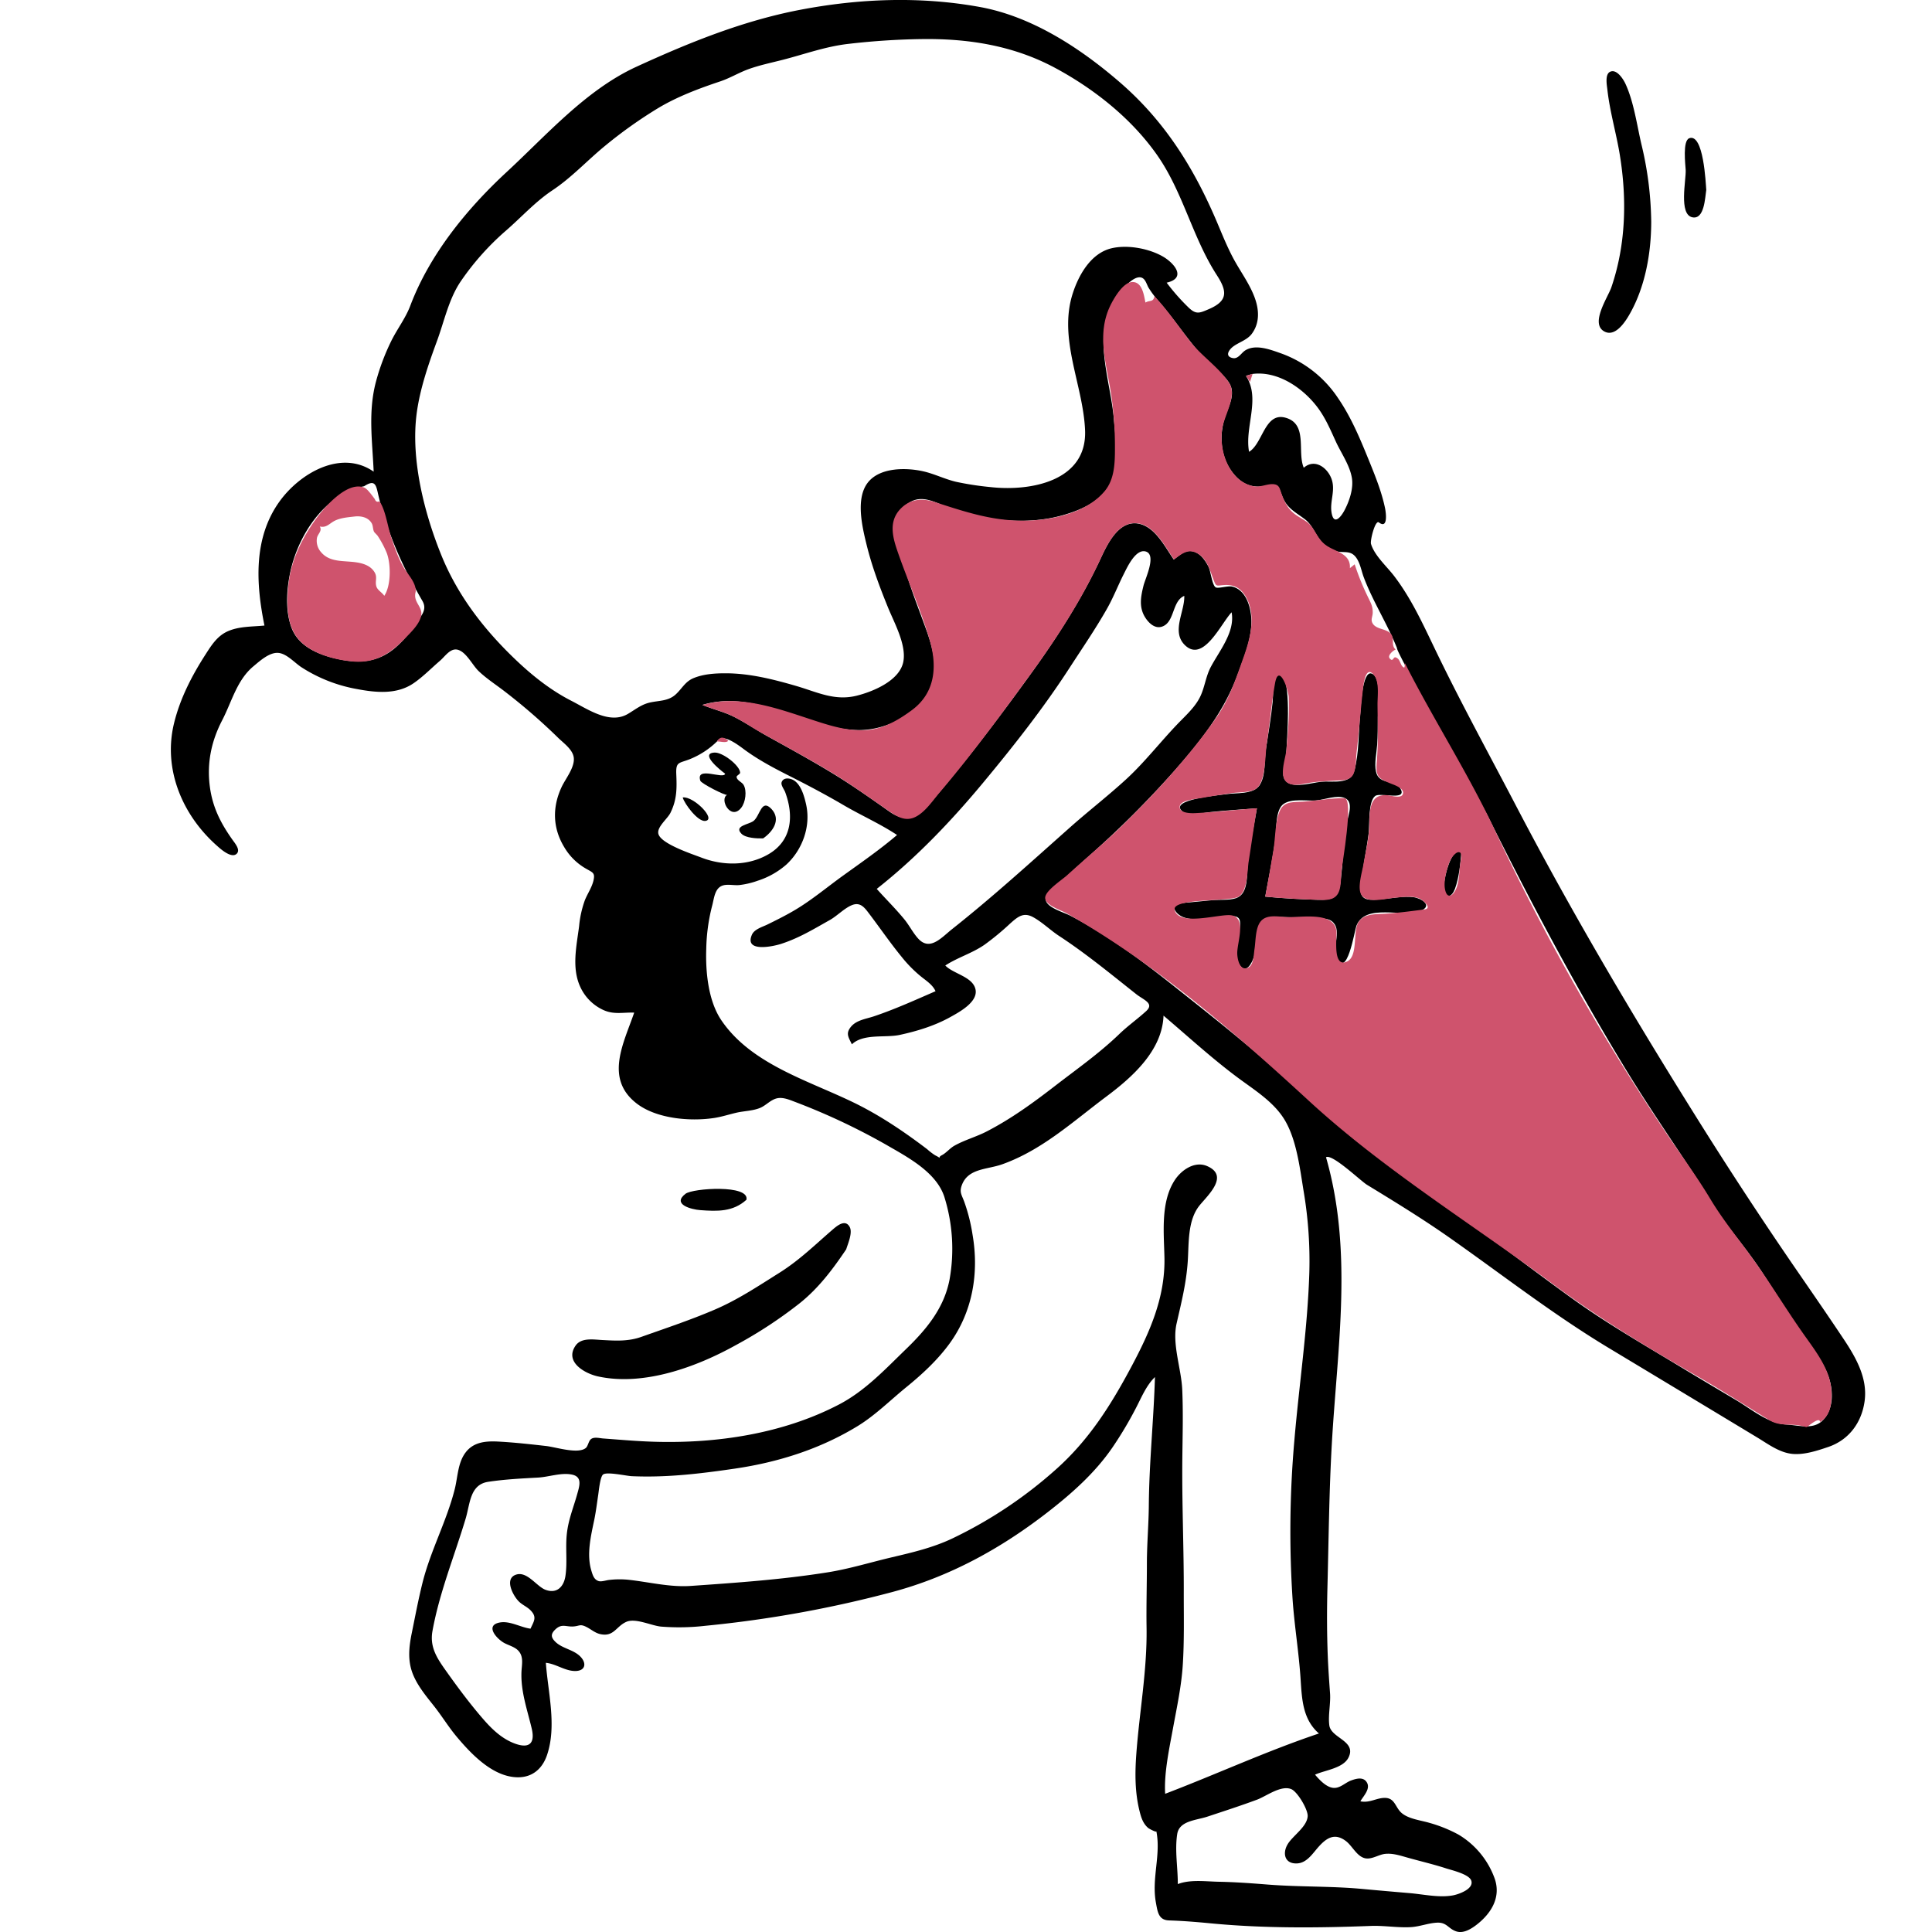<svg id="Capa_1" data-name="Capa 1" xmlns="http://www.w3.org/2000/svg" viewBox="0 0 1000 1000"><title>Mesa de trabajo 11</title><path d="M686.34,599c14,48.6,5.94,98,3.06,147.44-1.45,25-1.67,50.15-2.32,75.18-.31,12.16-.29,24.34.21,36.5.26,6.12.7,12.22,1.14,18.32.38,5.4-1.06,11.37-.38,16.58.87,6.68,14.1,8,10,16.55-2.72,5.74-12.27,6.62-17.39,9,2.28,2.64,5.83,6.59,9.63,6.84,3.42.22,6-2.75,9.12-3.87,2.72-1,6.46-2,8.17,1.22,1.8,3.33-2,7-3.45,9.6,5.06,1,8.56-2,13.13-1.76,4.81.29,5,5,8.18,7.76,3.61,3.14,9.92,3.81,14.37,5.13a72.23,72.23,0,0,1,15.11,6.1,43.61,43.61,0,0,1,18.79,22.94c3.23,9.54-1.82,17.79-9.33,23.64-2.8,2.18-6.81,4.72-10.52,3.54-4.24-1.34-4.91-4.8-10.08-4.54-4.64.23-9,2.09-13.72,2.32-6.86.35-13.71-.9-20.58-.63-27.72,1.06-55.44,1.3-83.11-1.37-7.16-.69-14.17-1.26-21.23-1.48-5.49-.18-5.95-4.28-6.88-9.42-2.24-12.43,2.72-24.66.26-36.74.17.8-3.72-1.28-4.19-1.67-2.85-2.4-3.8-5.82-4.65-9.37-2.26-9.45-2.24-19.08-1.54-28.72,1.59-21.88,5.66-43.56,5.32-65.55-.17-11.09.17-22.15.17-33.23,0-10.18.93-20.22,1-30.33.19-22.17,2.52-44.08,3.17-66.22-4.61,4.49-7.05,10.75-10,16.35a196.06,196.06,0,0,1-12,20.1c-9.07,13.24-21.25,24-33.87,33.77-24.07,18.63-50.23,33-79.72,40.95a602.41,602.41,0,0,1-97.14,17.58,118.12,118.12,0,0,1-22.95.41c-5-.48-13.12-4.53-17.87-2.48-5.4,2.34-6.48,7.94-13.56,6.37-2.7-.6-4.66-2.41-7-3.62-3.48-1.8-3.62-.56-6.94-.33-3.7.25-5.92-1.6-9.15,1.39-2.74,2.53-2.47,4.31,0,6.68,3.52,3.34,9.15,3.9,12.67,7.38s2.81,7.55-2.48,7.6-10.06-3.75-15.26-4.24c1.11,15.41,5.74,32.64.6,47.76-2.38,7-7.49,11.54-15.11,11.49-12.76-.08-23.95-11.84-31.64-21-4.24-5.06-7.69-10.75-11.79-15.93s-8.69-10.64-11.09-17c-2.55-6.82-1.8-13.66-.38-20.67,1.77-8.66,3.41-17.42,5.55-26,4.14-16.65,12.47-31.84,16.68-48.44,1.59-6.28,1.57-13.65,5.58-19,4.25-5.7,10.87-6.07,17.43-5.7,8.11.45,16.23,1.35,24.3,2.27,5.1.58,16.28,4.26,20.43,1.12,1.43-1.08,1.43-3.91,3.1-4.89s4.21-.26,6-.13c8.72.64,17.52,1.43,26.26,1.69,32.47,1,66.74-4.12,95.73-19.23,13.46-7,23.71-18,34.52-28.47,10.64-10.25,19.9-21.29,22.77-36.17a90.09,90.09,0,0,0-2.72-43c-4.23-12.81-19.23-20.57-30.14-26.89a337.69,337.69,0,0,0-47.52-22.3c-2.59-1-5.74-2.27-8.59-1.76-3.49.63-5.83,3.65-9,5-3.78,1.59-8.41,1.6-12.39,2.53s-7.63,2.14-11.56,2.73c-12.39,1.87-29.81.38-40.05-7.55-16.73-12.95-6.62-31.29-1.24-47-5.69-.2-10.42,1.13-15.85-1.3a24.24,24.24,0,0,1-12.1-12.11c-4.48-9.8-1.89-21.05-.57-31.27a54,54,0,0,1,3-13.54c1.36-3.36,3.6-6.56,4.43-10.11.91-3.92-.27-4.15-3.53-6A30.67,30.67,0,0,1,292,438.4c-6-9.92-6.17-20.75-1.24-31.18,2-4.23,6.77-10,6.23-15-.47-4.25-5.26-7.55-8.09-10.33a309.33,309.33,0,0,0-27.66-24c-4.52-3.5-9.5-6.67-13.61-10.64-3-2.92-6.06-9.25-10.18-10.78s-6.86,3.08-9.73,5.55c-4.48,3.84-8.76,8.27-13.64,11.61-8.74,6-19.59,4.87-29.46,3a78.2,78.2,0,0,1-28.68-11.32c-3.49-2.31-7.57-7-11.88-7.37-4.59-.4-9.58,4.18-12.87,6.92C122.6,352,120,363.18,115,372.81c-5.58,10.76-7.94,21.93-6.43,34,1.37,10.88,5.55,19.1,11.78,27.89,1.28,1.82,4.3,5.25,2.1,7.26-2.7,2.46-8.22-2.47-10-4.07-18-15.83-28.19-39.68-22.36-63.56,3.13-12.83,9.26-24.69,16.38-35.72,3-4.7,6-9.39,11.24-11.78,6-2.73,12.77-2.4,19.17-3.05-4.42-21.7-5.81-45.3,7.79-64.21,10.43-14.51,31.8-27.21,48.74-15.44-.69-16-3-31.18,1.28-46.93a115.59,115.59,0,0,1,7.72-20.49c3.14-6.43,7.48-11.89,10-18.59,10-26.43,29.23-50,49.75-69,20.75-19.18,41.1-42.56,67.23-54.56,27.27-12.51,55-23.76,84.59-29.45C444.68-.77,476.21-2,507.12,3.61c27.09,4.9,52.17,21.37,72.67,39.13,23.39,20.26,38.49,44.69,50.44,73,2.62,6.22,5.16,12.49,8.37,18.43,3.58,6.59,8.16,12.72,10.79,19.8,2.34,6.3,2.73,13.15-1.44,18.78-2.93,4-9,4.86-11.51,8.49-1.29,1.82-1.17,3.56,1.68,4.11s4.34-2.72,6.45-4c5.26-3.28,12.68-.49,18,1.38a59.56,59.56,0,0,1,30,23.33c7.22,10.51,12,22.46,16.78,34.22,3,7.42,5.87,14.79,7.53,22.66.62,2.95,1.49,11-3.18,7.46-1.89-1.43-4.59,9.38-4.08,11.1,1.77,6,8.1,11.6,11.83,16.45,8.75,11.39,14.62,24.15,20.8,37,13.38,27.91,28.28,55,42.6,82.42,29.15,55.83,61,109.53,94.43,162.9q24.84,39.66,51.33,78.13c7.81,11.33,15.64,22.68,23.28,34.13,6.5,9.73,12.9,20.57,11.23,32.71-1.53,11.13-8.13,20.06-18.79,23.7-5.72,1.94-12.51,4.19-18.63,3.59-6.69-.65-12.59-5.13-18.17-8.5q-38.44-23.21-76.91-46.36c-28.68-17.27-54.91-37.77-82.28-57-13.92-9.77-28.28-18.57-42.79-27.42C704.3,611.27,689.48,597,686.34,599Zm36.77-263.46c-5-12.62-12.51-24.17-17.28-36.88-1.4-3.72-2.18-9.65-5.87-11.94-2.42-1.5-5.65-.6-8.32-1.41a18.61,18.61,0,0,1-7.39-4.71c-3.5-3.63-4.64-8.61-8.76-11.77-5.33-4.08-9.44-5.65-12-12.46-2-5.35-2-6.14-8-4.94-6.53,1.3-11.83-.3-16.33-5.4-7.62-8.65-8.47-20.82-4.73-31.26,1.75-4.87,4.8-10.55,2.27-15.66-2.35-4.74-8-8.15-11.67-11.93-9.14-9.56-16.29-20.75-24.86-30.78a51.15,51.15,0,0,1-5.72-7.55c-1-1.75-1.6-4.75-3.93-5.25-4-.85-9.59,6.09-11.61,8.61-14.75,18.49-4.2,43.67-2.4,64.51.91,10.61,3,23.34-1.73,33.33-4.43,9.42-15.64,14.12-25.09,16.74-12.74,3.54-26.42,3.38-39.39,1.24a104,104,0,0,1-19.74-5.48c-6.57-2.49-13.41-6.77-20.12-2.26-8.65,5.84-6,17.54-4.08,26.06,3.11,13.93,8.53,26.93,13.32,40.31,4,11.24,7.29,25.34-1.17,35.4s-22.49,16.33-35.54,15.8c-27.06-1.07-51.76-21.28-79.42-13,5.2,2.15,10.69,3.42,15.77,5.88,6.13,3,11.8,6.92,17.75,10.23,11.42,6.34,22.88,12.6,34,19.39,10.09,6.15,19.62,12.87,29.25,19.68,12,8.48,18.31-.91,26-10.07,16.79-20,32.78-41.17,48.05-62.36,13.26-18.43,25.58-37.66,35.18-58.24,3.43-7.36,9.21-19.86,19.26-18.4,8.91,1.29,14.12,12.06,18.73,18.66,3.21-2.31,6-5.4,10.32-4.13,3.6,1.06,6.09,4.76,7.69,7.91,1.09,2.17,1.84,9.49,3.67,10.59,1.31.78,6.29-.9,8.51-.39,7.6,1.76,10,11.55,10,18.34-.11,9.37-4,18.74-7.22,27.41-7.17,19.43-19.47,34.62-33,50a511.31,511.31,0,0,1-43.67,43.55q-5.75,5.12-11.35,10.38c-3.06,2.88-7.91,5.89-10.3,9.28-4.44,6.27,7.42,9.11,11.84,11.41,19,9.87,36.48,22.88,53.21,36.14,17.24,13.67,34.58,27.4,51.16,41.9C674.66,566.1,690,581.21,707,594.39,724.58,607.94,743,620.44,761,633.33s35.59,26.47,53.61,39.39c17.61,12.62,36.51,23.44,55,34.65,9.69,5.86,19.43,11.64,29.16,17.43,7.87,4.68,16.42,12,25.75,12.54,8.41.53,16.38,3.63,21.41-5.52,3.81-7,2.23-16.51-1.11-23.26-4.08-8.24-10.45-15.82-15.58-23.45-5.89-8.76-11.36-17.79-17.17-26.6-5.58-8.45-11.77-16.25-18-24.21s-11.1-17.18-16.72-25.73c-12-18.27-24.36-36.22-35.75-54.9-26.12-42.86-49.51-87.1-71.87-132C767.78,417.71,721.83,336.19,723.11,335.49ZM648.36,193.55q-1.74.44-3.45,1c7.73,11.84-.81,26.49,1.61,39.3,7.14-4.23,8.08-20.67,18.91-17.63,11.67,3.28,5.87,17.66,9.4,25.89,5.51-4.83,11.95-.32,14.23,5.41,2.47,6.21-.95,11.94.2,18.08,1.19,6.36,4.73,2.18,6.7-1.56,2.5-4.78,4.69-11.24,3.77-16.7-1.13-6.65-5.58-12.83-8.34-18.87s-5.34-12.12-9.31-17.44C674.56,200.94,661.5,191.89,648.36,193.55ZM371.09,383.8a43.23,43.23,0,0,1-13.88,9.08c-5.72,2.3-7.45,1.2-7.17,7.81.32,7.31.37,13.16-3,20-1.55,3.18-7.3,7.48-6.22,11.06,1.56,5.14,17.53,10.33,22.19,12.13,11.15,4.3,24.16,4.39,34.68-1.69,12.22-7.06,13.3-19.85,8.7-32.23-.49-1.32-2.28-3.56-1.84-5,.81-2.64,4.13-2.26,6-1.25,4.14,2.19,5.87,8.86,6.76,13,2.38,11.11-2,23.15-10.3,30.8a42,42,0,0,1-14.88,8.37,42.49,42.49,0,0,1-9.5,2.23c-2.6.26-5.9-.56-8.39.18-4.38,1.31-4.58,6.73-5.68,10.7a96.13,96.13,0,0,0-3,22.08c-.42,11.85,1,26.95,7.8,37,15.88,23.44,46.6,31.58,70.59,43.64,12.75,6.42,24.57,14.47,35.92,23.09a31.39,31.39,0,0,0,4.15,3.18c4.55,2.24.57,1.43,3.49-.06,2.24-1.14,4.16-3.61,6.48-4.9,5.33-3,11.33-4.59,16.76-7.4,12.62-6.53,23.79-14.65,35-23.3,11.48-8.88,23.11-17,33.58-27.08,4.41-4.25,9.39-7.76,13.87-11.84s-1.27-5.81-5.09-8.83c-13-10.28-25.84-20.9-39.73-30-4.63-3-8.72-7.12-13.55-9.8-5.05-2.8-8-.29-12,3.27a135.33,135.33,0,0,1-13.32,11c-6.39,4.4-13.81,6.52-20.23,10.7,4.12,4.32,14.17,5.77,15.63,12.31s-8.39,11.81-13,14.37c-8.14,4.53-17.12,7.27-26.19,9.24-7.55,1.63-18.74-.83-24.79,4.88-1.72-3.66-3.34-5.56-.5-9.06s7.89-4.09,11.89-5.43c10.81-3.63,21.45-8.46,31.91-13-1.39-3.25-4.86-5.47-7.5-7.59a66.72,66.72,0,0,1-10-10.14c-5.87-7.17-11.12-14.82-16.71-22.21-2.42-3.2-4.63-6.4-9.05-4.62-3.9,1.56-7.71,5.62-11.47,7.72-8.48,4.76-15.9,9.33-25.24,12.35-3.76,1.22-19.17,4.69-15.07-4.74,1.21-2.8,5.27-4,7.77-5.17,4.62-2.26,9.23-4.56,13.68-7.14,9.15-5.31,17.21-12.16,25.77-18.32,9.44-6.8,19-13.41,27.9-21-8.82-5.85-18.6-10.13-27.72-15.48s-18.5-10.3-28-15.1c-7.59-3.83-15.31-7.9-22.23-12.85C383.57,386.86,374.1,378.69,371.09,383.8ZM188.47,251.68c-20.85,4.08-34.64,26.09-38.46,45.6-1.73,8.85-2.34,19.38,1,27.94,3.86,9.86,14.77,14,24.4,16,11,2.36,20.75,1.44,29.48-6.2a54.9,54.9,0,0,0,9.84-11.55c2.82-4.37,6.74-7.56,3.9-12.45-7-12.11-13-24-17.64-37.33a161.11,161.11,0,0,1-5.27-17.88C194.64,251,194.11,248,188.47,251.68ZM603.86,146.31a108.9,108.9,0,0,0,11.08,12.62c4.12,4.07,5.87,3.17,10.79,1.06,9.78-4.21,9.6-9.09,4.13-17.53C617.19,122.88,612.39,99.55,599,80.37c-13.21-18.9-32.42-34.17-52.59-45.07-21.65-11.7-45.11-15.42-69.51-15.07-12.47.18-25,1-37.41,2.44C427.42,24,416.7,28,405,31c-5.87,1.5-11.93,2.75-17.64,4.82-5,1.82-9.52,4.62-14.58,6.31C361.73,45.82,350.58,50,340.58,56a234.52,234.52,0,0,0-27.46,19.53c-9.19,7.54-17.18,16.3-27.12,22.93-9.05,6-16.25,14.14-24.46,21.21a137.38,137.38,0,0,0-22.92,25.75c-6.29,9.12-8.68,20.91-12.48,31.2-4.42,12-8.81,24.76-10.48,37.45-3.1,23.65,3.87,51.29,12.73,73.18,8.76,21.64,23,39.7,39.91,55.55,8.27,7.73,17.28,14.74,27.38,19.91,8.65,4.42,19.91,12.37,29.32,6.81,3.81-2.24,6.9-4.86,11.3-5.87,4.81-1.11,9.53-.66,13.41-4.19,3.3-3,4.88-6.63,9.22-8.44,5.14-2.15,11.21-2.54,16.72-2.52,12.36,0,24.72,3.14,36.52,6.57,10.81,3.15,19.85,7.9,31.34,5,8.53-2.14,22.22-7.82,24.06-17.62,1.64-8.75-4.7-20.07-7.9-27.91-4.41-10.83-8.41-21.48-11.19-32.86-2.2-9-5.65-23.45.56-31.7s20.19-8,28.95-6c5.74,1.33,11,4,16.77,5.38a153.58,153.58,0,0,0,17.87,2.75c20.69,2.34,50.11-3,49-29.43-1-23.59-14-47.24-6.36-70.86,3.1-9.63,9.43-20.76,20-23.3,8.36-2,19.65.1,27,4.47C608.2,136.6,614.06,144,603.86,146.31Zm-1.62,379.38c-.67,18.17-16.26,31.94-29.75,42-17.23,12.91-33.13,27.59-53.69,34.93-7.91,2.83-17.8,2-21,10.94-1.24,3.48-.11,4.77,1.23,8.28a92,92,0,0,1,4.36,17.23c3.39,19.66.1,39.69-11.7,56.07-6.28,8.7-14.29,16.1-22.58,22.85s-16.09,14.58-25.2,20.15c-19.44,11.87-41,18.69-63.45,22-11.66,1.71-23.36,3.23-35.14,3.83-6.1.31-12.22.37-18.33.1-2.73-.12-12.88-2.43-14.85-.86-1.52,1.21-2.2,8.51-2.5,10.52-.64,4.26-1.15,8.46-2,12.68-1.76,8.47-4.14,18.06-1.54,26.61.75,2.47,1.36,4.48,3.65,5.31,1.44.53,4-.4,5.48-.55a46.24,46.24,0,0,1,9.77-.12c10.94,1.16,21.69,4,32.74,3.2,23.57-1.63,47.17-3.29,70.52-7,11.36-1.8,22.26-5.2,33.43-7.82,10.65-2.51,21.29-5,31.23-9.73a227.76,227.76,0,0,0,53.54-35.67c17.16-15.24,28.52-33.31,39.26-53.46,9.43-17.71,17.38-35.63,17-56.05-.26-12.92-2.11-28.92,5.35-40.32,3.4-5.2,10.28-10,16.68-7.27,11.62,5,.64,14.89-3.79,20.3-6.38,7.81-5.53,19.7-6.19,29.24-.78,11.27-3.31,21.15-5.77,32-2.42,10.66,2.45,23.31,2.93,34.19.52,11.79.18,23.6.05,35.4-.26,23.47.83,46.88.74,70.35,0,12.17.27,24.4-.5,36.55-.7,11.08-3,21.69-5,32.57-1.94,10.68-4.78,23.47-4.13,34.32,26.63-10.15,52.55-22.14,79.59-31.21-8.43-7.36-8.81-17.77-9.49-28.15-.89-13.7-3.15-27.27-4.13-41a537.45,537.45,0,0,1,.9-82.52c2.47-29,6.85-57.91,7.75-87a216.6,216.6,0,0,0-2.94-41.94c-1.92-11.67-3.59-26.35-9.66-36.68-5.81-9.88-16.48-16.15-25.38-22.88C626.73,547.31,614.67,536.25,602.24,525.69ZM453.8,460.09c4.73,5.3,9.88,10.36,14.37,15.86,2.57,3.16,4.4,6.95,7.16,9.94,6.05,6.55,12.08-.71,17.43-4.95,21.08-16.68,40.9-34.76,61-52.61,9.56-8.51,19.74-16.36,29.15-25s17.48-19.06,26.41-28.41c4.29-4.5,9.42-8.95,12.07-14.69,2.26-4.9,2.76-10.22,5.34-15.06,4.45-8.38,12.63-18.11,10.75-28.25-5.52,5.8-14.71,26.56-24.34,16.83-6.88-7,.14-17.23-.16-25.33-6.53,2.77-4.83,14-11.79,16-3.76,1.07-7-2.34-8.74-5.33-3-5.17-1.92-10.59-.54-16.07.94-3.74,6.93-16.07,1-17.6-5.13-1.31-9.44,8.15-11.14,11.5-3.12,6.15-5.54,12.51-9,18.52-5.91,10.37-12.72,20.28-19.21,30.3-13.36,20.62-28.6,40-44.27,58.88C492.56,424.79,474.44,443.83,453.8,460.09ZM274.59,843c1.71-3.78,3.5-5.93.09-9.43-1.9-2-4.58-2.92-6.46-5-2.81-3-7.22-11.41-1.19-13.51,5.77-2,10.62,6,15.26,7.79,5.89,2.24,9.54-1.52,10.38-7.15,1.08-7.24-.11-14.8.76-22.13s3.35-13.16,5.27-20c1.31-4.66,2.9-9.36-3-10.39-5.43-1-11.72,1.3-17.22,1.61-8.58.47-17.26.9-25.77,2.19-9.5,1.44-9.33,11.17-11.71,19.12-5.79,19.28-13.54,38.19-17.15,58.07-1.56,8.57,2.57,14.44,7.37,21.18,6,8.44,12.27,16.85,19.08,24.67,4.55,5.22,9.68,10.08,16.3,12.48,7.5,2.72,10.37-.3,8.64-7.71-2.29-9.77-5.74-19.21-5.33-29.39.15-3.71,1.23-7.7-1.44-10.8-1.86-2.15-5-2.88-7.44-4.18-4-2.17-10.16-9.12-2.4-10.61C263.89,838.8,269.49,842.35,274.59,843Zm335,132.22c6.48-2.53,14.47-1.35,21.26-1.23,8.53.16,17.08.8,25.58,1.47,16.33,1.28,32.57.74,48.91,2.27,8.12.76,16.23,1.46,24.35,2.15,7.11.61,15.37,2.5,22.46,1.14,2.93-.56,10.84-3.32,9.38-7.62-1.13-3.32-10-5.36-12.94-6.3-6.82-2.23-13.86-3.82-20.76-5.8-3.54-1-7.07-2.11-10.8-1.75-3.17.3-6.5,2.66-9.71,2.39-4.74-.4-7.19-6.37-10.66-9-5.54-4.19-9.65-2-13.9,2.67-3.14,3.41-6.13,8.58-11.28,8.88-6.56.39-7.83-5.24-4.94-10,2.67-4.4,9.92-8.9,10.31-14.38.24-3.47-5.29-12.73-8.47-14.05-5.35-2.22-12.92,3.65-17.76,5.45-8.46,3.14-17.09,5.93-25.65,8.77-5.85,1.94-14.54,2.11-15.64,9C608,957.86,609.67,966.59,609.63,975.23Z"/><path d="M438,646.63c-7,10.4-14.33,20.16-24.17,28A230.09,230.09,0,0,1,381,696.16c-20.4,11.37-47.75,21.44-71.44,16.28-6.74-1.46-17.52-7.42-11.66-15.92,2.94-4.28,9.26-3.16,13.73-2.93,7.2.38,13.5.8,20.4-1.65,12.69-4.5,25.46-8.75,37.84-14.05,12-5.13,22.51-12.17,33.52-19.08,10.32-6.49,18.19-14.25,27.26-22.09,2.48-2.15,6.75-5.9,9.1-1.73C441.47,638,438.88,643.68,438,646.63Z"/><path d="M854.67,114.68c0,16.34-3.13,34.15-11.49,48.47-2.3,3.94-7.42,11.59-13,8.29-7.12-4.21,2.11-17.65,3.85-22.71,7.56-22.06,8.1-45.7,4.39-68.52-1.85-11.34-5.19-22.42-6.45-33.86-.25-2.22-1.37-7.92,1.45-9.22,3.4-1.56,6.81,3.85,7.91,6.24,4.28,9.21,5.94,21.31,8.23,31.16A178.88,178.88,0,0,1,854.67,114.68Z"/><path d="M883.16,98.32c-.65,4-.95,15.46-7.22,14.15-7.12-1.49-3.16-19.29-3.43-24.49-.15-2.75-1.69-15.18,1.87-16.44C881.78,68.93,882.88,94.79,883.16,98.32Z"/><path d="M386.35,621c-7,6.33-15.09,6-23.9,5.36-4.47-.31-14.83-2.94-7.63-8.46C358.58,615,388.09,613,386.35,621Z"/><path d="M376.93,383.4c-.89,1.42-4.59.18-5.86.4C372.8,380.91,374.86,381.53,376.93,383.4Z" fill="#cf536d"/><path d="M648.34,193.51,647,197.69l-2.08-3.13Z" fill="#cf536d"/><path d="M650.58,418.38c-8.19.62-16.41,1.1-24.58,2-3.63.38-11,2.18-14.06-.46-7.19-6.19,19.69-8.36,22.74-8.85,5.14-.83,13.94.27,17.23-4.57s2.44-12.83,3.28-18.38c1.27-8.36,2.72-16.71,3.56-25.13.29-2.83-.12-12.17,2.88-13.56,6.88-3.19,4.72,29.69,4.61,32.16-.2,4.25-.41,8.51-1,12.72-.34,2.37-1.51,5.58-.79,8,2.08,6.84,13.87,2.9,19.24,2.35,6-.61,15.32,1.71,17.31-5.69,2.5-9.31,2.14-19.88,3.07-29.46.25-2.65.92-22.43,5.82-20.89,5.46,1.71,3.33,18.24,3.28,22.49-.06,4.81,0,9.61-.36,14.4-.3,4.31-1.51,9.59-.61,13.86,1.58,7.48,10.47,3.5,13,9.45,2.46,5.66-10.92,1.22-13.41,3.17-3.73,2.9-2.83,15-3.37,19.26-1.17,9.33-3.41,19-4.14,28.3-.58,7.34,5.34,6.37,11.36,5.84,5.16-.46,10.83-1.68,16-1,4.15.56,10,4.37,3.91,6.92-9.46,4-28.73-4.15-33.49,7.92-.89,2.28-5.06,28.69-10.31,15.65-2.19-5.45,3.18-14-2.55-18.17-2-1.45-4.94-1.19-7.24-1.35-5.67-.4-11.37-.53-17-.65s-10.75-1.25-12.94,4.93c-1.7,4.82-1.51,10.22-2.87,15.15-1,3.69-4.38,10.17-7.85,4.12-2.29-4-.54-10.92-.09-15.24.23-2.16,1.52-6.64-.13-8.45s-6.49-.9-8.72-.72c-6.46.51-18.47,3.61-23.41-2.23-4.13-4.88,4.46-5,7.84-5.3s7-.66,10.43-1c3.83-.4,8.89.13,12.49-1.06,6-2,5.62-10.21,6-15.53C646.51,438.91,648.86,428.65,650.58,418.38Zm4.31,45.71c9,.91,18.11,1.37,27.18,1.65,7.66.23,10.8-1.21,11.78-9.15,1.16-9.41,1.56-18.91,2.72-28.32.52-4.28,4.68-12.83-.33-15.12-4.2-1.92-10.75.83-15.15,1.16-4.9.36-12.3-1.13-16.63,1.76-4.63,3.1-3.62,13.95-4.41,19C658.55,444.81,656.73,454.45,654.89,464.09Z"/><path d="M756.37,441.5c-.52,6-1.2,12.74-3.25,18.45-1.54,4.32-4.66,5.63-5.72.13C746.73,456.6,751.2,437,756.37,441.5Z"/><path d="M375.33,400.46c-2.35-1.69-13.46-10.58-5.43-10.93,4.1-.18,12.94,6.59,13.19,10.34.07.95-1.95,1.44-1.84,2.35.21,1.75,2.78,2.58,3.61,4,1.83,3.06,1.07,9.11-1.29,12-5.39,6.63-11.38-4.6-7.2-6.8-.93.49-13.41-5.87-13.88-7.31C359.93,396.22,374.7,403.64,375.33,400.46Z"/><path d="M395,433.94c-3,.1-9-.12-11.2-2.38-4.16-4.19,3.94-4.75,6.31-6.71,3.32-2.74,4-11.64,9.19-6.13S399.94,430.55,395,433.94Z"/><path d="M353.37,412.77c5.47-.83,17.63,11.33,11.73,12.14C361.19,425.45,354.23,416,353.37,412.77Z"/><path d="M948,721.8c.11-12.06-7.94-22-14.54-31.38-8.26-11.73-15.76-24-24-35.78-8-11.45-17-22.07-24.16-34s-15.68-23.43-23.44-35a1170.09,1170.09,0,0,1-87.62-154.85c-14-30.1-32.15-58.09-47.15-87.72,0-.69.18,2.7-.38,2.45-2.17-.94-1.59-4.42-4.37-5.27-1.21-.37-1.34,2.72-3.07.46-1.2-1.57,2-4.15,3.15-4.51-2.74-2.24-.28-5.72-2.65-8.29s-7.36-2.08-9.26-5.18c-1.18-1.93-.08-3.44,0-5.44.07-3-.61-4.48-1.94-7.21a131.12,131.12,0,0,1-7.39-18l-2.48,2c.52-7.45-7.22-8.42-12-11.61-3.61-2.39-4.93-5.73-7.26-9.17-2.67-3.95-6.43-4.8-9.93-7.74-3.13-2.63-4.82-6.16-6.15-9.91-1-2.73-1.09-4.57-3.86-5-3.35-.48-7,1.76-10.76,1a17.3,17.3,0,0,1-9.56-5.67c-5.52-6.17-7.63-15.44-6.64-23.55.88-7.18,8-17.42,3.69-24.16-5.09-7.94-14.28-13.95-20.16-21.5-6.13-7.88-11.65-16.19-18.56-23.44-.49,3.22-2.43,1.9-4.62,3.28-.77-3.51-1.58-11.2-7.24-10.59-4.68.5-9.4,8.87-11.1,12.46-7.24,15.31-1.47,31.11.76,46.89a188.41,188.41,0,0,1,1.78,26.75c0,7.54-.21,15.89-5.24,22-9.17,11.08-26.48,15-40.1,15.34-17.41.5-31.82-4.42-48.06-9.65-6.7-2.16-13.05-1.49-18,4-5.48,6.13-3.82,13.66-1.41,20.76,5.29,15.59,12.3,30.8,16.89,46.62,4,13.73,3,27.33-9.19,36.38-6.76,5-14.52,9.59-23.06,10.29-9.88.82-19.56-2.34-28.81-5.38-17.83-5.84-37.67-13.21-56.51-7.59,5.13,2.14,10.59,3.35,15.6,5.78,5.38,2.62,10.33,6.13,15.55,9,11.83,6.61,23.76,13,35.36,20,10.47,6.33,20.25,13.43,30.31,20.34,4.27,2.94,8.46,5.33,13.51,2.78s8.89-8.46,12.38-12.56c16.5-19.35,31.82-40.25,46.79-60.8,13.82-19,26.67-38.84,36.54-60.13,3.34-7.2,8.83-19.17,18.5-18.5,9.27.63,14.9,12.13,19.5,18.78,4-2.86,7.35-5.9,12.28-3.05,4.76,2.76,6.2,8.28,8,13,1.64,4.42,1.46,3.57,5.62,3.29,5-.34,8.61,1.47,11.21,5.9,5.62,9.58,2.42,21.5-1,31.19-3.92,11-7.35,21.7-14.07,31.35-13.82,19.83-30.91,38.48-48.13,55.39-9.33,9.15-19.4,17.46-29.07,26.24-2.79,2.53-10.73,7.65-11.45,11.31-.81,4.17,8,6.79,11.11,8.54,46,26.07,86.64,61.45,125.39,97.1S762.1,633.64,804.3,665c24.14,17.94,49.9,33.32,75.92,48.33,12,6.95,23.69,14.43,35.52,21.71,5.57,3.43,10.72,1.63,16.75,3,3.71.82,1.84,1.08,5.28-1.27.8-.54,4.14-3,4.26-.77C947.19,733.08,948,727.16,948,721.8ZM737.25,470.73c-6.67.86-13.39,1.75-20.1,2.21-4.93.34-11.24-.28-14.11,4.57s0,17.54-5.88,20.2c-7.46,3.4-5.13-12.36-5.43-15.61-1-10.43-17.76-7.2-25.46-7.42-4.55-.13-10.83-1.71-13.94,2.48-2.57,3.47-2.36,9.94-3,14.07-.4,2.53-.42,8.16-3.11,9.53-4.59,2.34-5.8-4.54-5.83-7.41,0-5.86,5-18.54-3.24-19.62-6-.79-26.62,5.91-29.13-2.61-1.88-6.4,28.48-4.27,33-7,4.83-2.87,4.53-13.48,5.31-18.38,1.45-9.12,2.71-18.28,4.23-27.39-10.62.77-21.26,2-31.88,2.52-2.15.11-8.89.15-8-3.81.7-3,9.21-3.62,11.67-4.09,5-.95,10-1.65,15-2.42,3.69-.56,8.67-.24,12.05-1.86,5.9-2.83,5.37-18,6.25-23.66,1.61-10.4,2.47-21,4.31-31.36,1.88-10.59,6.84,2.75,7.07,7.22.44,8.8-.41,18.4-1.2,27.15-.46,5.16-4.81,15.5,1.93,17.76,3,1,7.06-.16,10.1-.63,4.4-.7,8.77-.84,13.21-1.13,2.78-.17,6.73.14,8.69-2.2,2.33-2.77,2-9.27,2.43-12.62,1.22-10.45,2-21,3.15-31.43.31-2.86,1.32-14.18,5.92-8.24C714,353,713,360.35,713,364.39c.06,10,.46,19.93-.38,29.9-.66,7.7.75,8.73,7.73,11.47,1.76.69,7.12,2.57,5.63,5.53-1.08,2.13-6.27.39-8.1.28-10.67-.64-8.59,11.15-9.31,18.79-.54,5.75-1.89,11.42-2.87,17.1-.66,3.8-3.16,11.85-1.2,15.42,2.81,5.12,13,2.16,17.62,1.78,4-.34,9.33-1.25,13.06.65C736.73,466.11,741.48,470.19,737.25,470.73Zm18.8-25c-.89,4.55-.5,9.61-2.24,14-1.6,4-4.88,6.06-5.91.35-.72-4.05.86-9.89,2.28-13.7C752,441.55,757.63,437.6,756.05,445.69Z" fill="#cf536d"/><path d="M215.15,306.34c.38-4.71-4.09-9-6.27-12.74-2.82-4.87-4.6-10.22-6.39-15.52s-2.94-14.24-6.08-18.6c-1.15.52-1.95.14-2.39-1.12-.72-1-1.44-1.92-2.17-2.87-1-1.16-2.15-2.73-3.71-3.26-8.93-3-20.62,10.82-24.9,16.77-7.29,10.15-12.77,21.59-14,34.15-.92,9-1,20.3,5.17,27.61,6.45,7.6,18.77,10.8,28.29,11.64,11.23,1,19.14-3.9,26.72-11.75,3.05-3.16,8.22-7.95,8.67-12.62C218.46,313.7,213.7,311.52,215.15,306.34ZM198.9,308.4c-1.07-1.73-3.52-2.89-4.11-4.91-.8-2.74.74-4.7-1-7.43-2.63-4.23-8.15-5-12.64-5.34-5.3-.43-11-.34-14.82-4.76a8.83,8.83,0,0,1-2.28-7.45c.36-2.19,2.87-3.59,1.47-6,3.53.82,5-1.61,7.8-3,3.07-1.5,6.91-1.79,10.26-2.17s7.16.42,8.9,3.67c.6,1.13.54,3.05,1.09,4.15.32.64,1.52,1.56,2,2.33a51.28,51.28,0,0,1,4.54,8.54C202.36,291.7,202.49,303.09,198.9,308.4Z" fill="#cf536d"/><path d="M695.88,413.14c-7.15-.08-14.18,1.29-21.3,1.8-4.46.32-9.55-.45-11.88,4.18-2.78,5.51-2.53,14.64-3.55,20.74q-2,12.13-4.26,24.23c9.88,1,19.84,1.44,29.75,1.73,10.41.3,9-7.33,9.77-15.61C694.68,447.32,700.79,413.2,695.88,413.14Z" fill="#cf536d"/></svg>
